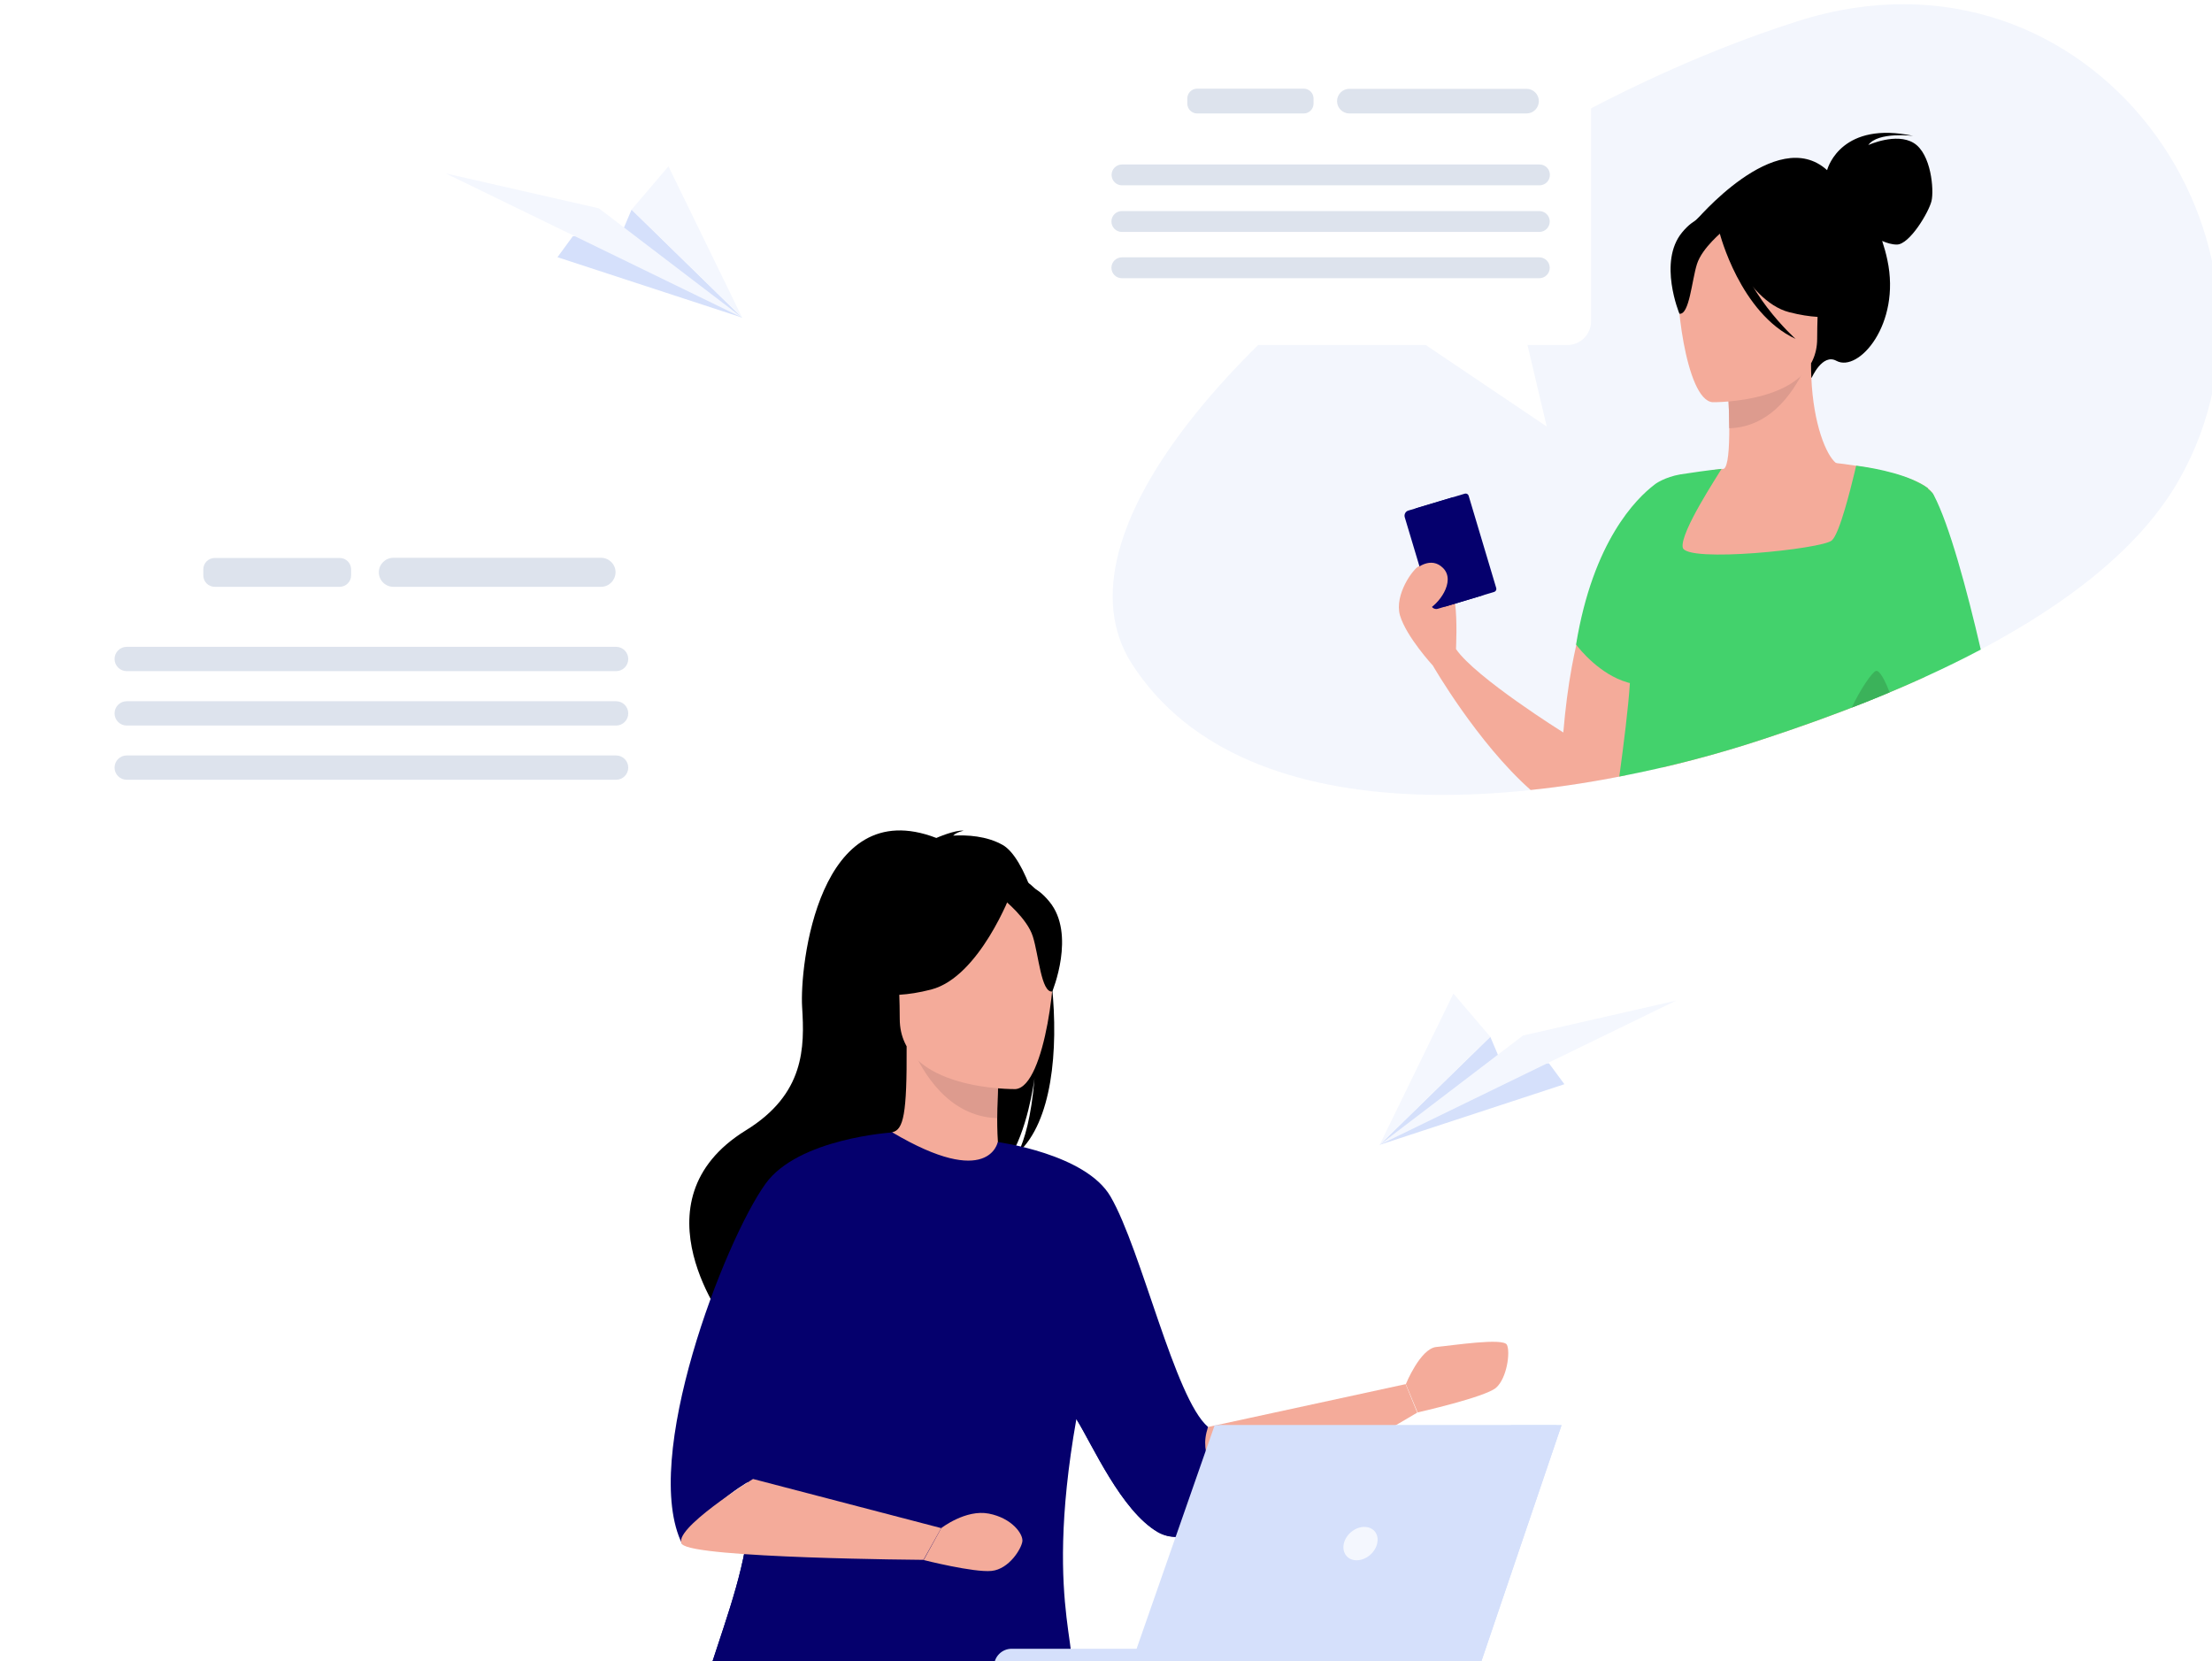 <svg width="526" height="395" viewBox="0 0 526 395" fill="none" xmlns="http://www.w3.org/2000/svg">
<g clip-path="url(#clip0_303_5120)">
<path d="M518.178 114.067C500.845 144.6 454.435 164.241 419.017 175.808C370.356 191.882 296.594 200.52 269.168 157.857C249.396 127.024 296.407 74.634 356.999 37.792C378.722 24.572 403.147 12.78 427.459 5.043C497.693 -17.34 549.994 57.959 518.178 114.067Z" fill="#F3F6FD"/>
<g filter="url(#filter0_d_303_5120)">
<path d="M260.351 13.719H372.719C375.796 13.719 378.347 16.235 378.347 19.352V76.399C378.347 79.478 375.833 82.032 372.719 82.032H363.227L367.804 101.411L339.028 82.032H260.389C257.312 82.032 254.761 79.516 254.761 76.399V19.352C254.724 16.273 257.275 13.719 260.351 13.719Z" fill="white"/>
<path d="M266.805 44.064H366.079C367.429 44.064 368.555 42.974 368.555 41.585C368.555 40.195 367.467 39.106 366.079 39.106H266.805C265.454 39.106 264.329 40.195 264.329 41.585C264.329 42.974 265.454 44.064 266.805 44.064Z" fill="#DDE3ED"/>
<path d="M366.041 50.185H266.767C265.417 50.185 264.291 51.274 264.291 52.664C264.291 54.016 265.379 55.142 266.767 55.142H366.041C367.392 55.142 368.517 54.053 368.517 52.664C368.517 51.274 367.392 50.185 366.041 50.185Z" fill="#DDE3ED"/>
<path d="M366.041 61.189H266.767C265.417 61.189 264.291 62.278 264.291 63.668C264.291 65.02 265.379 66.146 266.767 66.146H366.041C367.392 66.146 368.517 65.057 368.517 63.668C368.517 62.278 367.392 61.189 366.041 61.189Z" fill="#DDE3ED"/>
<path d="M320.869 26.976H363.002C364.615 26.976 365.929 25.662 365.929 24.047C365.929 22.432 364.615 21.117 363.002 21.117H320.869C319.256 21.117 317.942 22.432 317.942 24.047C317.942 25.662 319.256 26.976 320.869 26.976Z" fill="#DDE3ED"/>
<path d="M284.664 26.976H310.026C311.302 26.976 312.352 25.924 312.352 24.648V23.408C312.352 22.131 311.302 21.08 310.026 21.08H284.664C283.388 21.08 282.337 22.131 282.337 23.408V24.648C282.337 25.924 283.388 26.976 284.664 26.976Z" fill="#DDE3ED"/>
</g>
<path d="M455.072 33.999C450.908 31.445 444.267 34.487 444.267 34.487C446.555 31.257 454.96 32.309 454.96 32.309C438.226 28.741 434.737 39.444 434.474 40.458C422.356 29.492 402.921 52.852 402.921 52.852L430.798 89.844C430.798 89.844 433.349 83.948 436.688 85.788C441.941 88.642 452.071 77.075 448.807 61.827C448.469 60.175 448.019 58.673 447.568 57.283C448.656 57.771 449.895 58.147 451.058 58.147C454.097 58.147 458.711 50.373 459.312 47.744C459.912 45.153 459.237 36.553 455.072 33.999Z" fill="black"/>
<path d="M457.586 161.011C458.862 140.656 448.994 118.649 440.928 112.339C439.652 111.325 438.452 110.687 437.288 110.462C437.063 110.387 436.801 110.274 436.538 110.049C434.287 108.208 431.21 100.96 430.723 89.806C430.685 88.717 430.648 87.553 430.648 86.389L429.522 86.614L428.472 86.839L410.763 90.37C410.875 91.646 411.213 97.58 411.213 101.861C411.213 106.518 410.95 110.912 409.9 111.476C409.862 111.476 409.6 111.513 409.337 111.513C408.699 111.588 407.799 111.663 407.724 111.701C407.724 111.701 400.896 121.203 395.868 133.558C393.317 139.83 391.216 146.853 390.803 153.688C390.54 157.932 390.916 161.687 391.591 165.293C392.604 170.663 394.255 176.296 395.268 182.493C403.634 180.54 411.663 178.249 419.092 175.808C431.135 171.865 444.492 166.983 457.586 161.011Z" fill="#F4AB9A"/>
<path d="M410.763 90.332C410.763 90.332 411.176 96.266 411.213 101.824C421.719 101.523 427.271 91.947 429.56 86.614L410.763 90.332Z" fill="#DD9B8E"/>
<path d="M431.473 84.586C431.473 84.586 436.988 75.873 438.301 68.437C439.239 63.104 436.538 43.388 416.766 46.242C416.766 46.242 411.025 46.805 405.623 50.448C401.308 53.34 395.118 59.612 402.059 76.812L403.859 82.633L431.473 84.586Z" fill="black"/>
<path d="M407.236 95.627C407.236 95.627 432.111 96.04 432.111 80.53C432.111 65.02 435.337 54.617 419.467 53.715C403.597 52.814 400.483 58.71 399.245 63.893C398.007 69.038 400.783 95.102 407.236 95.627Z" fill="#F4AB9A"/>
<path d="M408.174 53.34C408.174 53.34 414.965 71.517 425.433 74.221C435.9 76.925 440.403 74.108 440.403 74.108C440.403 74.108 437.701 63.78 436.051 52.626C436.051 52.626 413.314 44.664 408.174 53.34Z" fill="black"/>
<path d="M409.863 54.804C409.863 54.804 404.76 58.861 403.522 62.804C402.284 66.747 401.721 74.897 399.358 74.596C399.358 74.596 394.218 62.24 399.995 55.255C406.111 47.857 409.863 54.804 409.863 54.804Z" fill="black"/>
<path d="M469.442 154.927C465.315 156.993 461.226 158.946 457.249 160.786C454.922 161.838 452.634 162.889 450.345 163.866C450.045 163.978 449.745 164.128 449.445 164.241C446.556 153.763 444.117 145.163 444.117 145.163L442.279 137.201L438.564 121.127L436.013 110.011C436.013 110.011 436.201 110.011 436.501 110.086C437.326 110.161 439.09 110.387 441.266 110.725C445.243 111.363 450.72 112.452 454.735 114.067C454.772 114.067 454.81 114.105 454.81 114.105C454.885 114.142 454.96 114.18 455.035 114.18C457.061 115.006 458.674 116.02 459.462 117.147C459.575 117.297 459.687 117.485 459.762 117.635C463.139 125.071 466.516 139.868 469.442 154.927Z" fill="#F4AB9A"/>
<path d="M408.925 55.405C408.925 55.405 413.765 74.446 426.971 80.567C426.971 80.567 413.802 68.85 412.677 56.307C411.551 43.763 408.925 55.405 408.925 55.405Z" fill="black"/>
<path d="M374.82 153.388C374.445 155.04 374.107 156.768 373.77 158.533C372.907 163.227 372.232 168.41 371.744 174.156C371.744 174.156 350.884 161.124 346.231 154.326C346.231 153.763 346.569 147.679 346.006 143.51C345.781 141.971 345.443 140.731 344.918 140.093C344.655 139.792 344.393 139.492 344.055 139.154C343.042 138.102 341.804 136.976 340.641 136.112C339.44 135.211 338.315 134.535 337.715 134.535C337.677 134.535 337.677 134.535 337.639 134.535C337.602 134.535 337.564 134.535 337.527 134.572C336.101 135.06 331.486 141.407 332.912 146.327C334.413 151.397 340.716 158.232 340.716 158.232C340.716 158.232 351.296 176.597 363.977 187.826C371.594 187.037 379.172 185.835 386.601 184.333C388.515 179.151 390.24 172.128 391.554 165.255C393.58 154.627 394.968 142.947 395.831 133.521C396.318 128.526 396.656 124.169 396.881 120.902C397.069 118.236 397.181 116.32 397.219 115.344C397.256 114.893 397.256 114.668 397.256 114.668C397.256 114.668 396.919 114.781 396.356 115.119C393.017 117.034 381.011 125.559 374.82 153.388Z" fill="#F4AB9A"/>
<path d="M419.055 175.808C435.338 170.475 453.984 163.452 471.018 154.439C467.716 140.168 463.514 124.658 459.837 117.71C459.762 117.522 459.612 117.334 459.499 117.184C459.199 116.846 458.824 116.508 458.411 116.17C458.449 116.133 458.486 116.095 458.486 116.095C457.473 115.344 456.235 114.705 454.922 114.105C454.885 114.105 454.847 114.067 454.847 114.067C448.994 111.551 441.378 110.725 441.378 110.725C441.341 110.8 441.228 111.401 441.003 112.339C440.515 114.33 439.652 117.86 438.677 121.127C437.664 124.545 436.538 127.662 435.6 128.488C433.349 130.554 400.896 133.896 400.145 130.178C399.432 126.611 408.699 112.715 409.375 111.476C406.673 111.739 401.683 112.452 399.582 112.79C395.906 113.429 393.655 115.006 393.429 115.231C389.077 118.536 378.797 128.714 374.783 153.237C374.783 153.237 374.82 153.275 374.858 153.35C375.571 154.289 380.41 160.373 387.014 162.251C387.201 162.326 387.389 162.363 387.577 162.401C387.201 168.372 386.113 176.86 385.063 184.634C397.031 182.343 408.624 179.263 419.055 175.808Z" fill="#43D26C"/>
<path d="M355.311 140.731L343.793 144.186C343.417 144.299 343.005 144.074 342.892 143.698L336.326 121.728C336.214 121.353 336.439 120.94 336.814 120.827L348.332 117.372C348.708 117.259 349.12 117.484 349.233 117.86L355.799 139.83C355.911 140.206 355.686 140.619 355.311 140.731Z" fill="#05006D"/>
<path d="M352.309 141.633L341.879 144.75C341.204 144.938 340.491 144.562 340.304 143.886L334.038 122.968C333.85 122.292 334.226 121.578 334.901 121.39L345.331 118.273C346.006 118.085 346.719 118.461 346.907 119.137L353.172 140.055C353.397 140.731 353.022 141.445 352.309 141.633Z" fill="#05006D"/>
<path d="M449.332 164.617C448.244 161.762 446.968 159.321 446.105 159.509C445.318 159.697 442.654 163.377 440.328 168.222C443.367 167.095 446.368 165.856 449.332 164.617Z" fill="#3BB25A"/>
<path d="M336.626 135.323C336.626 135.323 340.266 132.018 343.229 135.136C346.193 138.253 342.104 143.848 339.102 145.163C336.101 146.477 335.125 147.228 335.125 147.228L336.626 135.323Z" fill="#F4AB9A"/>
<path d="M132.564 61.153L176.492 75.523L150.187 49.837L147.522 56.119L136.217 56.162L132.564 61.153Z" fill="#D5E0FB"/>
<path d="M176.492 75.523L142.407 49.536L106 41.232L176.492 75.523Z" fill="#F4F7FE"/>
<path d="M150.187 49.837L176.492 75.523L158.955 39.554L150.187 49.837Z" fill="#F4F7FE"/>
<path d="M287.306 339.269L334.255 329.094L337.011 335.863C337.011 335.863 285.196 366.733 280.328 365.224C275.504 363.672 287.306 339.269 287.306 339.269Z" fill="#F4AB9A"/>
<path d="M334.298 329.094C334.298 329.094 337.744 320.6 341.577 320.255C345.367 319.91 357.471 318.013 358.332 319.738C359.193 321.462 358.332 327.714 355.748 329.956C353.163 332.198 337.098 335.82 337.098 335.82L334.298 329.094Z" fill="#F4AB9A"/>
<path d="M187.293 415.452C187.293 415.452 277.141 385.056 297.17 391.524C317.198 397.991 377.37 517.806 377.37 517.806C377.37 517.806 376.035 519.617 372.288 520.996C368.842 522.29 360.486 522.204 360.486 522.204C360.486 522.204 306.172 475.597 299.711 462.016C293.25 448.435 290.666 435.5 284.205 436.794C277.744 438.087 200.818 468.483 183.374 450.375C165.929 432.267 170.495 408.726 170.495 408.726L187.293 415.452Z" fill="#1C468A"/>
<path d="M242.167 273.993C243.588 271.019 245.225 265.759 246 256.36C245.871 257.308 244.277 269.122 239.712 275.847C221.019 288.135 185.226 329.137 185.915 336.897C185.915 336.897 173.295 315.47 173.079 315.34C173.079 315.34 149.821 285.721 177.387 268.733C191.385 260.111 191.342 249.03 190.739 239.416C190.136 229.801 194.572 188.411 222.655 199.233C222.655 199.233 227.178 197.25 229.159 197.508C229.159 197.508 227.522 197.81 226.661 198.672C229.934 198.5 234.586 198.716 238.463 200.914C248.8 206.864 258.017 259.421 242.167 273.993Z" fill="black"/>
<path d="M238.635 276.451C238.721 276.494 229.633 281.237 222.742 279.34C216.281 277.572 212.06 269.208 212.146 269.208C214.859 268.647 215.678 264.896 215.592 248.771L216.841 249.03L237.601 253.126C237.601 253.126 237.128 259.679 237.128 265.845C237.128 270.975 237.429 275.89 238.635 276.451Z" fill="#F4AB9A"/>
<path d="M237.601 253.126C237.601 253.126 237.127 259.679 237.127 265.845C225.498 265.5 219.382 254.894 216.84 249.03L237.601 253.126Z" fill="#DD9B8E"/>
<path d="M214.73 246.745C214.73 246.745 208.657 237.131 207.192 228.896C206.158 223.032 209.13 201.216 231.011 204.364C231.011 204.364 237.386 205.01 243.33 209.02C248.067 212.21 254.916 219.152 247.249 238.165L245.268 244.589L214.73 246.745Z" fill="black"/>
<path d="M241.477 258.946C241.477 258.946 213.997 259.421 213.954 242.261C213.954 225.102 210.379 213.633 227.91 212.642C245.44 211.607 248.886 218.16 250.264 223.894C251.729 229.586 248.627 258.386 241.477 258.946Z" fill="#F4AB9A"/>
<path d="M240.487 212.21C240.487 212.21 232.949 232.302 221.406 235.277C209.863 238.252 204.823 235.147 204.823 235.147C204.823 235.147 206.891 222.86 208.7 210.529C208.743 210.572 234.801 202.639 240.487 212.21Z" fill="black"/>
<path d="M238.635 213.849C238.635 213.849 244.277 218.333 245.612 222.687C246.991 227.042 247.594 236.053 250.221 235.751C250.221 235.751 255.907 222.084 249.532 214.366C242.77 206.131 238.635 213.849 238.635 213.849Z" fill="black"/>
<path d="M177.387 350.479C174.673 339.096 183.891 317.022 193.539 298.741C202.282 282.185 211.327 268.733 212.146 269.208C235.189 282.875 237.257 271.536 237.257 271.536C237.257 271.536 258.19 274.295 264.091 284.513C271.456 297.189 279.381 332.586 287.263 339.269C286.057 342.977 286.574 344.96 287.866 349.573C288.125 350.565 288.426 351.513 288.771 352.376C289.977 355.609 291.441 358.239 292.734 360.524C288.728 362.982 280.975 367.595 275.289 364.275C266.589 359.188 259.827 343.666 255.993 337.501C255.993 337.458 255.95 337.458 255.95 337.415C247.637 384.453 258.922 395.145 253.236 400.103C247.206 405.32 238.592 397.603 219.64 405.838C207.192 411.227 189.921 419.031 178.334 420.41C172.261 421.143 167.695 420.065 166.231 415.926C161.881 403.984 182.555 372.165 177.387 350.479Z" fill="#05006D"/>
<path d="M166.188 415.926C167.652 420.065 172.218 421.1 178.291 420.41C186.345 416.918 221.061 403.423 220.674 394.283C220.114 380.788 213.998 380.357 218.305 363.672C221.75 350.263 189.662 325.386 184.536 319.953C174.888 338.234 174.63 339.096 177.343 350.479C182.555 372.165 161.88 403.984 166.188 415.926Z" fill="#05006D"/>
<path d="M223.818 363.327C223.818 363.327 229.633 358.8 235.146 359.878C240.659 360.955 243.33 364.749 243.114 366.474C242.899 368.199 239.97 373.071 235.792 373.502C231.571 373.933 219.64 370.915 219.64 370.915L223.818 363.327Z" fill="#F4AB9A"/>
<path d="M162.268 367.207C168.427 358.541 174.845 353.971 179.066 351.686C178.076 349.185 204.996 316.203 204.996 311.072C204.996 305.898 212.189 269.251 212.189 269.251C212.189 269.251 189.791 270.631 182.038 281.452C172.304 294.947 152.146 347.072 162.268 367.207Z" fill="#05006D"/>
<path d="M179.066 351.643L223.818 363.327L219.597 370.872C219.597 370.872 165.111 370.484 162.225 367.164C159.382 363.887 179.066 351.643 179.066 351.643Z" fill="#F4AB9A"/>
<path d="M256.036 337.458C259.87 343.623 266.632 359.145 275.332 364.232C281.018 367.552 288.771 362.939 292.777 360.481C291.484 358.196 290.02 355.566 288.814 352.333C285.627 353.065 281.707 354.014 279.209 354.747C274.299 356.299 256.036 337.458 256.036 337.458Z" fill="#05006D"/>
<path d="M288.97 396.194H236.379C236.379 393.866 238.274 392.012 240.557 392.012H288.97V396.194Z" fill="#D5E0FB"/>
<path d="M288.841 338.852H370.16L350.649 396.194H268.812L288.841 338.852Z" fill="#D5E0FB"/>
<path d="M371.324 338.852L351.855 396.194H269.975L290.004 338.852H371.324Z" fill="#D5E0FB"/>
<path d="M327.476 367.006C326.959 369.204 324.806 370.972 322.609 370.972C320.412 370.972 319.077 369.204 319.551 367.006C320.068 364.807 322.221 363.039 324.418 363.039C326.658 363.039 327.993 364.807 327.476 367.006Z" fill="#F4F7FE"/>
<path d="M371.324 338.852L351.855 396.194H313.779L359.349 338.852H371.324Z" fill="#D5E0FB"/>
<g filter="url(#filter1_d_303_5120)">
<path d="M22.59 124H154.304C157.922 124 160.894 126.975 160.894 130.597V197.467C160.894 201.089 157.922 204.064 154.304 204.064H143.192L148.576 226.785L114.807 204.064H22.59C18.972 204.064 16 201.089 16 197.467V130.597C16 126.975 18.972 124 22.59 124Z" fill="white"/>
<path d="M30.128 153.792H146.508C148.102 153.792 149.394 155.086 149.394 156.681C149.394 158.276 148.102 159.57 146.508 159.57H30.128C28.534 159.57 27.242 158.276 27.242 156.681C27.242 155.086 28.534 153.792 30.128 153.792Z" fill="#DDE3ED"/>
<path d="M30.128 166.727H146.508C148.102 166.727 149.394 168.02 149.394 169.615C149.394 171.21 148.102 172.504 146.508 172.504H30.128C28.534 172.504 27.242 171.21 27.242 169.615C27.242 168.02 28.534 166.727 30.128 166.727Z" fill="#DDE3ED"/>
<path d="M30.128 179.618H146.508C148.102 179.618 149.394 180.911 149.394 182.506C149.394 184.102 148.102 185.395 146.508 185.395H30.128C28.534 185.395 27.242 184.102 27.242 182.506C27.242 180.911 28.534 179.618 30.128 179.618Z" fill="#DDE3ED"/>
<path d="M142.933 139.521H93.53C91.635 139.521 90.084 137.969 90.084 136.072C90.084 134.175 91.635 132.623 93.53 132.623H142.933C144.829 132.623 146.379 134.175 146.379 136.072C146.336 137.969 144.829 139.521 142.933 139.521Z" fill="#DDE3ED"/>
<path d="M80.78 139.521H51.06C49.553 139.521 48.347 138.314 48.347 136.805V135.382C48.347 133.873 49.553 132.666 51.06 132.666H80.78C82.287 132.666 83.493 133.873 83.493 135.382V136.805C83.493 138.271 82.287 139.521 80.78 139.521Z" fill="#DDE3ED"/>
</g>
<path d="M372.005 257.783L328.076 272.196L354.382 246.51L357.047 252.792L368.351 252.835L372.005 257.783Z" fill="#D5E0FB"/>
<path d="M328.076 272.196L362.161 246.209L398.568 237.905L328.076 272.196Z" fill="#F4F7FE"/>
<path d="M354.382 246.51L328.076 272.196L345.613 236.227L354.382 246.51Z" fill="#F4F7FE"/>
</g>
<defs>
<filter id="filter0_d_303_5120" x="235.761" y="-5.281" width="161.586" height="125.692" filterUnits="userSpaceOnUse" color-interpolation-filters="sRGB">
<feFlood flood-opacity="0" result="BackgroundImageFix"/>
<feColorMatrix in="SourceAlpha" type="matrix" values="0 0 0 0 0 0 0 0 0 0 0 0 0 0 0 0 0 0 127 0" result="hardAlpha"/>
<feOffset/>
<feGaussianBlur stdDeviation="9.5"/>
<feComposite in2="hardAlpha" operator="out"/>
<feColorMatrix type="matrix" values="0 0 0 0 0.654 0 0 0 0 0.654 0 0 0 0 0.654 0 0 0 0.25 0"/>
<feBlend mode="normal" in2="BackgroundImageFix" result="effect1_dropShadow_303_5120"/>
<feBlend mode="normal" in="SourceGraphic" in2="effect1_dropShadow_303_5120" result="shape"/>
</filter>
<filter id="filter1_d_303_5120" x="-3" y="105" width="182.895" height="140.785" filterUnits="userSpaceOnUse" color-interpolation-filters="sRGB">
<feFlood flood-opacity="0" result="BackgroundImageFix"/>
<feColorMatrix in="SourceAlpha" type="matrix" values="0 0 0 0 0 0 0 0 0 0 0 0 0 0 0 0 0 0 127 0" result="hardAlpha"/>
<feOffset/>
<feGaussianBlur stdDeviation="9.5"/>
<feComposite in2="hardAlpha" operator="out"/>
<feColorMatrix type="matrix" values="0 0 0 0 0.654 0 0 0 0 0.654 0 0 0 0 0.654 0 0 0 0.25 0"/>
<feBlend mode="normal" in2="BackgroundImageFix" result="effect1_dropShadow_303_5120"/>
<feBlend mode="normal" in="SourceGraphic" in2="effect1_dropShadow_303_5120" result="shape"/>
</filter>
<clipPath id="clip0_303_5120">
<rect width="531" height="454" fill="white" transform="translate(-5)"/>
</clipPath>
</defs>
</svg>
